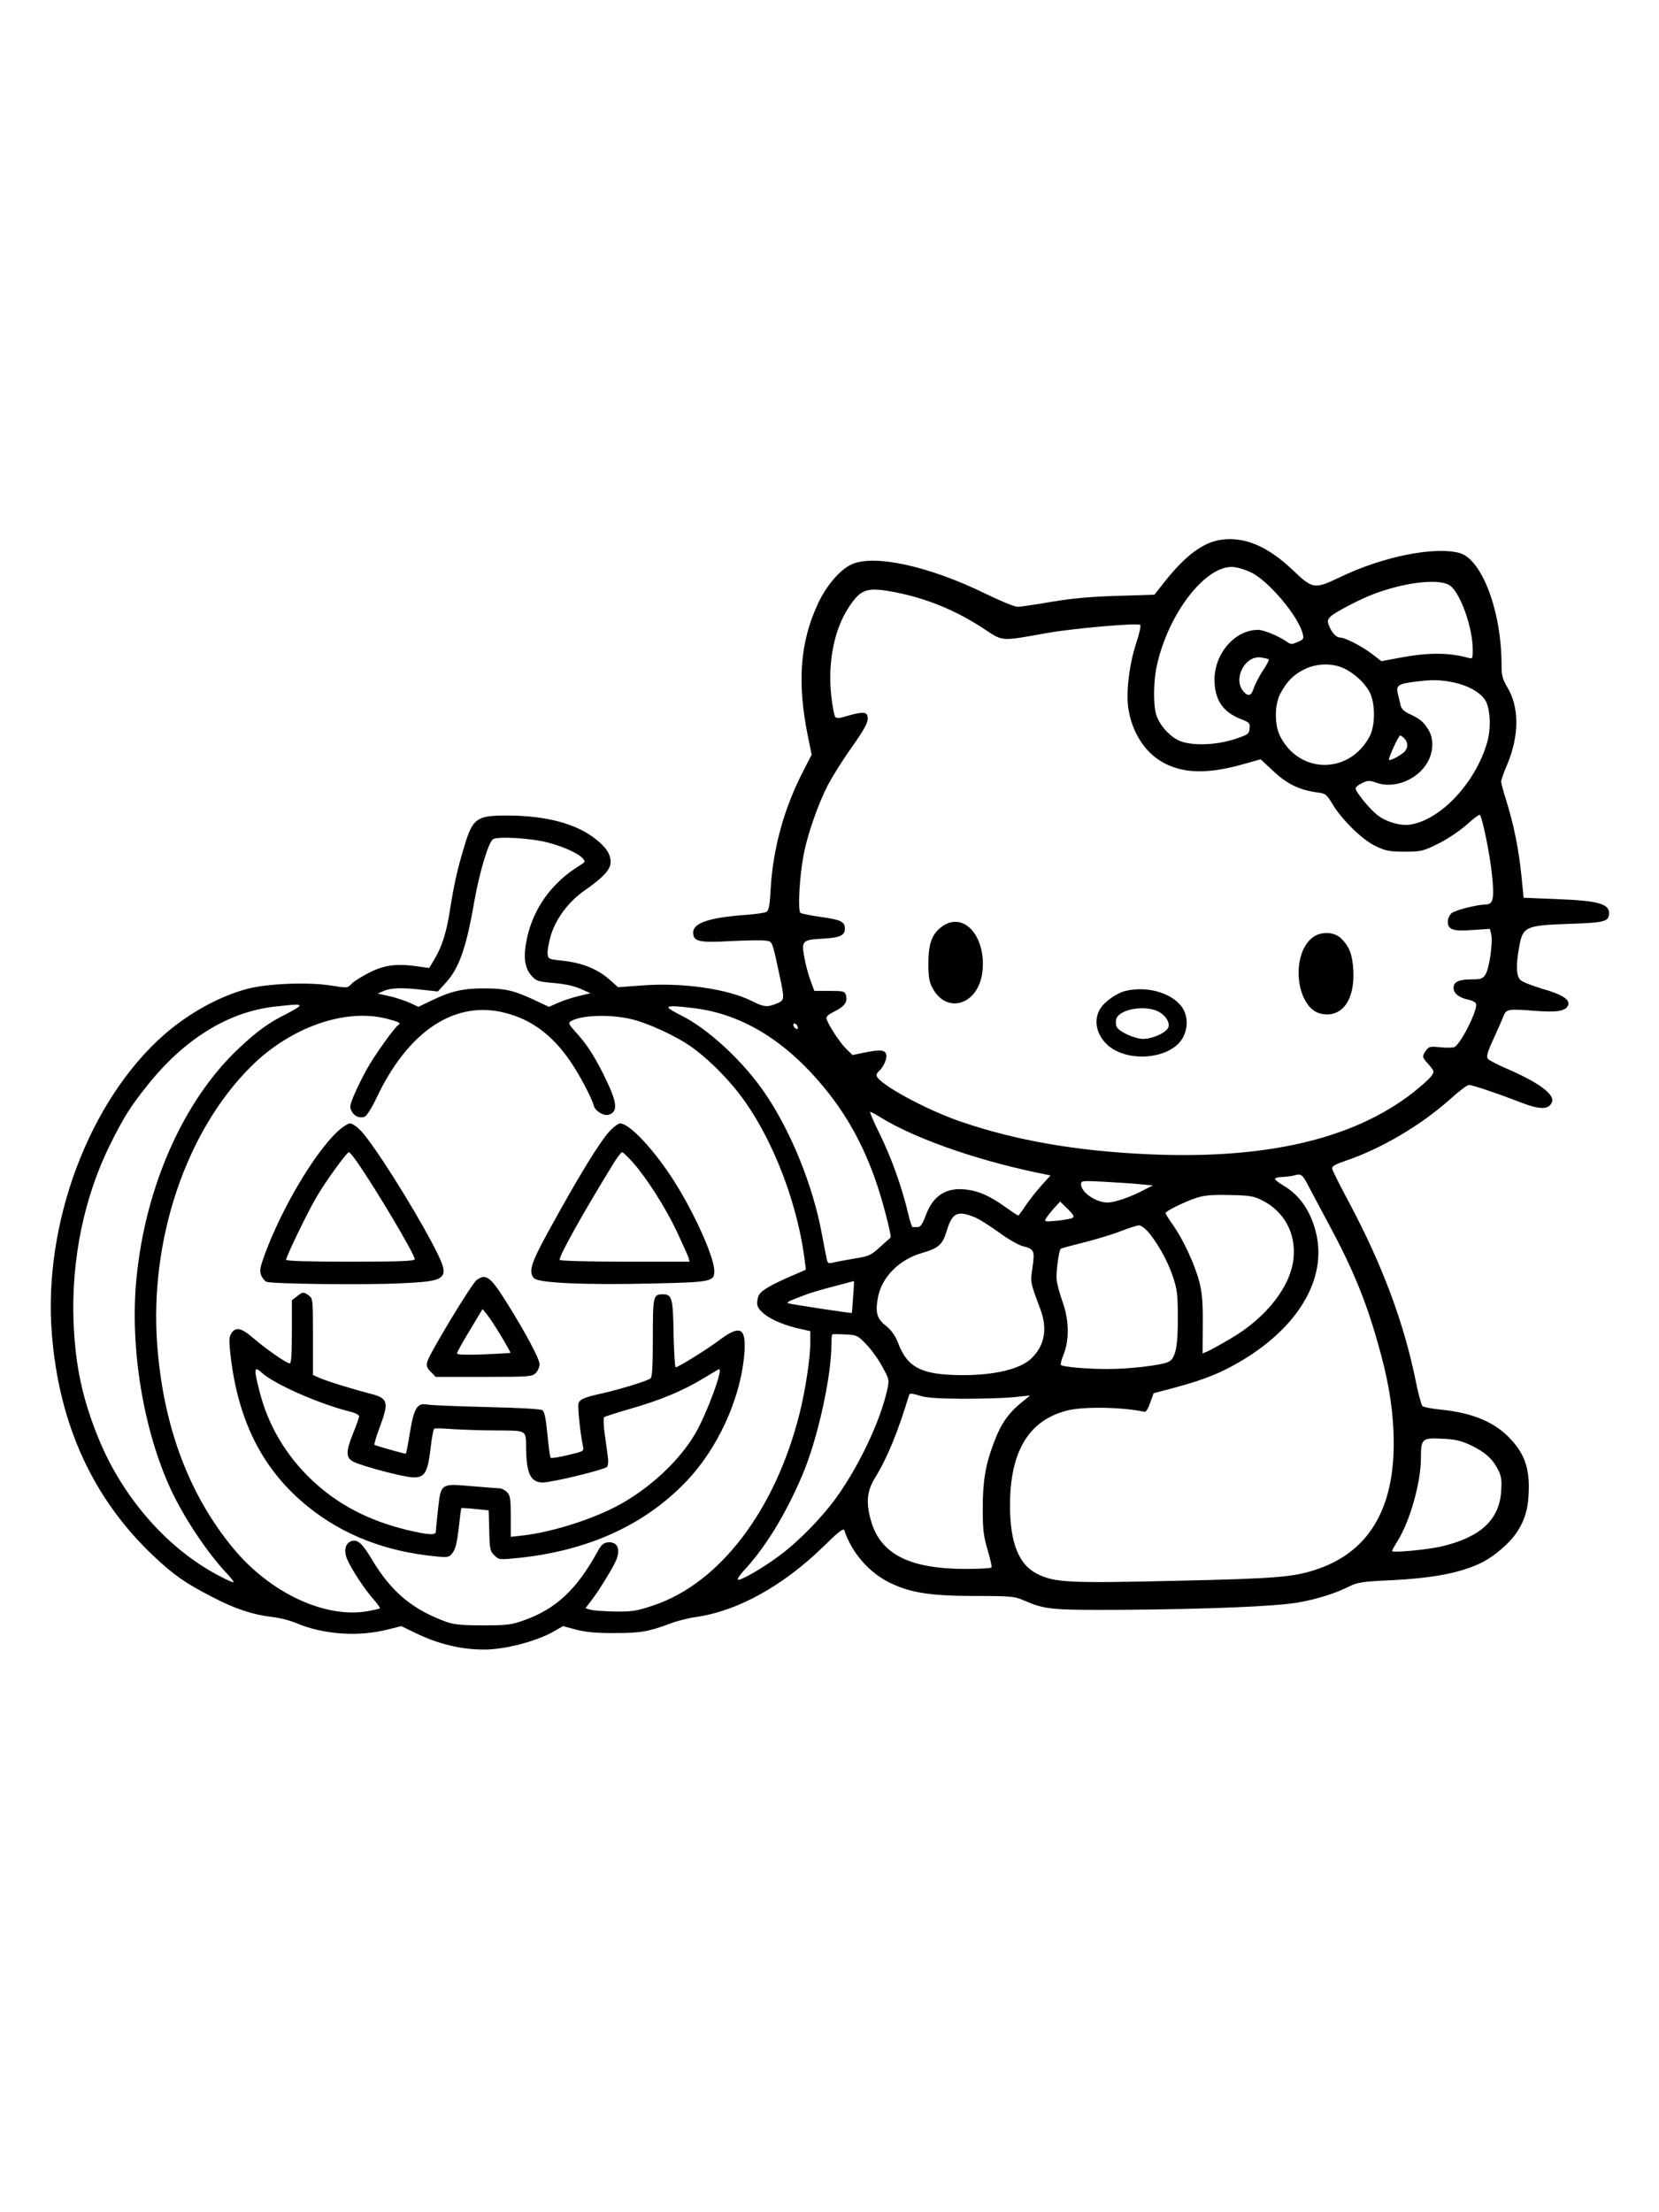<?xml version="1.0" standalone="no"?>
<!DOCTYPE svg PUBLIC "-//W3C//DTD SVG 20010904//EN"
 "http://www.w3.org/TR/2001/REC-SVG-20010904/DTD/svg10.dtd">
<svg version="1.0" xmlns="http://www.w3.org/2000/svg"
 width="864pt" height="1152pt" viewBox="0 0 864 1152"
 preserveAspectRatio="xMidYMid meet">

<g transform="translate(0,1152) scale(0.1,-0.1)"
fill="#000000" stroke="none">
<path d="M6358 8709 c-93 -14 -183 -81 -290 -215 l-56 -71 -194 -6 c-139 -4
-235 -13 -342 -31 -82 -14 -162 -26 -177 -26 -15 0 -90 31 -168 69 -292 143
-580 206 -696 152 -60 -27 -131 -110 -175 -204 -94 -202 -110 -412 -51 -699
l18 -88 -43 -84 c-99 -191 -157 -398 -170 -609 -5 -94 -10 -119 -23 -126 -9
-5 -61 -12 -116 -16 -179 -13 -265 -42 -265 -90 0 -48 29 -55 190 -46 80 4
162 6 182 3 42 -5 37 8 77 -177 28 -131 28 -133 -14 -151 -48 -20 -68 -18
-127 12 -128 65 -367 99 -578 82 l-121 -9 -39 35 c-68 61 -148 93 -258 104
-64 7 -67 8 -70 35 -2 16 6 59 17 97 27 87 91 173 173 231 100 70 138 111 138
149 0 43 -23 78 -81 123 -99 77 -251 118 -444 120 -174 2 -193 -12 -238 -164
-36 -119 -53 -198 -73 -324 -18 -118 -41 -193 -83 -263 l-26 -43 -55 8 c-110
16 -175 9 -253 -30 -40 -20 -82 -46 -95 -59 -22 -24 -22 -24 -109 -10 -123 19
-334 10 -437 -18 -145 -39 -301 -125 -430 -237 -391 -343 -632 -983 -586
-1558 37 -474 215 -861 531 -1159 104 -98 164 -140 304 -212 118 -62 214 -93
310 -104 39 -4 97 -19 130 -33 139 -59 323 -72 477 -32 l68 17 72 -35 c122
-59 238 -87 360 -87 110 0 276 44 365 96 l45 26 71 -19 c53 -13 107 -18 202
-17 133 0 171 7 285 49 36 14 95 29 132 34 219 31 454 161 666 367 78 77 105
98 109 85 39 -116 126 -217 233 -271 108 -54 214 -71 447 -71 190 0 206 -2
255 -23 111 -48 139 -51 518 -49 439 3 798 18 910 38 98 17 194 47 265 83 45
22 68 26 218 33 227 11 373 40 482 96 60 32 134 95 170 147 48 70 66 134 67
236 1 110 -25 180 -92 253 -82 90 -197 139 -363 156 -49 5 -93 13 -99 19 -6 6
-21 62 -34 126 -62 308 -175 609 -349 936 -46 86 -85 163 -87 173 -2 14 13 23
72 43 183 62 388 183 540 318 46 42 91 76 100 76 19 0 149 -44 265 -89 106
-41 152 -41 168 1 14 40 -72 103 -245 177 -43 19 -83 40 -89 47 -9 11 -3 34
28 102 22 48 46 101 52 119 16 39 24 40 166 29 116 -9 160 -1 172 30 11 28
-32 56 -132 84 -53 16 -105 36 -116 46 -22 20 -25 74 -8 168 19 111 32 117
260 125 187 6 209 12 209 56 0 49 -60 65 -273 73 l-172 7 -12 120 c-14 135
-39 259 -78 385 -15 47 -27 92 -27 100 0 8 14 49 32 90 63 151 63 299 -1 403
-24 41 -29 59 -29 115 0 279 -102 549 -218 582 -132 36 -404 -19 -626 -127
-130 -62 -140 -61 -245 40 -130 123 -251 174 -373 156z m158 -170 c93 -46 247
-229 269 -321 6 -24 3 -29 -27 -41 -28 -13 -36 -13 -53 -1 -44 31 -122 64
-153 64 -120 0 -227 -122 -227 -260 1 -106 44 -169 141 -206 41 -16 45 -20 42
-48 -3 -28 -8 -32 -78 -55 -104 -34 -237 -36 -297 -4 -51 27 -96 82 -112 132
-15 52 -14 172 3 251 59 276 258 532 402 517 23 -2 63 -15 90 -28z m1038 -70
c54 -43 116 -219 116 -333 0 -45 -1 -48 -22 -42 -105 29 -212 29 -368 -1 l-86
-16 -49 38 c-53 40 -140 85 -166 85 -20 0 -44 26 -58 63 -9 23 -7 31 9 47 21
21 159 93 225 117 171 64 348 82 399 42z m-2892 -33 c167 -33 318 -95 466
-193 97 -64 83 -63 327 -19 137 24 466 53 483 42 5 -3 -4 -45 -20 -93 -38
-114 -56 -269 -40 -353 23 -128 95 -231 195 -279 105 -51 232 -50 414 3 l78
22 67 -62 c70 -66 136 -98 225 -110 47 -6 51 -9 83 -62 50 -83 157 -187 226
-219 50 -24 72 -28 150 -28 86 0 94 2 175 42 49 24 110 66 147 98 35 32 66 55
69 52 13 -14 52 -204 63 -310 13 -126 7 -157 -33 -157 -46 -1 -161 -30 -178
-46 -11 -10 -19 -29 -19 -43 0 -42 27 -52 129 -44 l90 6 7 -28 c10 -40 -10
-180 -30 -210 -14 -22 -24 -25 -72 -25 -67 0 -94 -13 -94 -45 0 -28 30 -52 79
-61 18 -4 35 -13 38 -21 11 -27 -74 -200 -111 -225 -6 -4 -38 -5 -72 -2 -56 6
-62 5 -78 -17 -21 -31 -21 -33 15 -73 30 -35 30 -36 12 -61 -10 -14 -52 -51
-93 -84 -314 -245 -774 -351 -1394 -321 -363 17 -673 71 -956 167 -179 60
-427 194 -444 239 -3 7 2 18 10 25 25 20 46 69 39 89 -7 24 -33 25 -117 8
l-58 -12 -33 32 c-31 30 -88 116 -102 154 -5 13 5 23 43 42 52 26 68 51 57 86
-6 18 -15 20 -85 20 l-79 0 -20 54 c-11 30 -26 84 -32 120 -16 87 -11 92 95
98 90 5 116 16 116 53 0 35 -22 46 -124 60 -53 7 -101 17 -107 21 -15 9 -6
186 16 302 20 107 76 266 127 365 23 43 76 129 120 190 80 114 95 144 84 173
-7 18 -37 16 -113 -7 -28 -9 -46 -10 -53 -3 -5 5 -15 56 -21 112 -19 176 16
348 94 464 62 92 93 102 239 74z m1946 -350 c2 -3 -11 -29 -31 -58 -19 -29
-40 -70 -47 -90 -13 -42 -28 -47 -53 -20 -59 65 7 192 92 178 18 -3 36 -7 39
-10z m388 -45 c55 -25 111 -76 137 -125 30 -58 30 -174 0 -231 -105 -197 -363
-198 -465 -1 -31 58 -31 165 -1 222 34 65 69 100 125 128 64 32 143 34 204 7z
m576 -75 c75 -16 136 -51 163 -92 26 -41 32 -146 10 -220 -60 -209 -241 -403
-400 -428 -50 -8 -124 13 -171 49 -40 31 -114 121 -114 139 0 7 15 20 34 28
30 15 38 15 77 1 101 -34 231 26 274 129 21 52 19 107 -6 148 -26 42 -42 55
-96 81 -31 14 -45 28 -49 47 -3 15 -10 41 -14 59 -11 42 2 52 82 62 96 13 137
12 210 -3z m-258 -292 c20 -20 20 -48 0 -69 -19 -19 -74 -48 -80 -42 -6 5 49
126 58 127 4 0 14 -7 22 -16z m-4459 -542 c83 -22 157 -56 180 -82 15 -17 14
-19 -19 -39 -142 -88 -236 -218 -271 -374 -21 -97 -14 -156 23 -198 25 -28 34
-31 117 -38 59 -5 107 -16 140 -31 l50 -22 -58 -14 c-31 -7 -80 -23 -108 -35
l-50 -22 -77 36 c-105 49 -152 60 -257 60 -109 1 -176 -14 -273 -61 l-73 -35
-47 22 c-26 11 -74 27 -106 34 l-59 13 34 15 c37 15 96 17 206 4 l73 -8 34 37
c75 78 113 183 156 431 26 149 74 311 98 325 25 16 204 5 287 -18z m-1295
-850 c0 -4 -33 -24 -72 -44 -86 -42 -151 -89 -245 -178 -286 -269 -485 -716
-532 -1194 -36 -360 34 -788 178 -1101 71 -152 193 -335 300 -447 19 -21 31
-38 27 -38 -5 0 -35 13 -67 30 -269 137 -506 404 -634 715 -85 206 -123 383
-132 611 -12 327 55 652 193 929 69 137 100 188 186 296 195 248 428 392 676
418 109 12 122 12 122 3z m2055 -12 c258 -32 490 -178 696 -437 115 -145 200
-307 263 -502 33 -102 70 -251 64 -256 -2 -1 -26 -23 -54 -48 -48 -44 -58 -49
-135 -61 -46 -8 -96 -17 -111 -21 -23 -6 -28 -3 -32 17 -3 12 -15 75 -27 138
-46 246 -157 521 -289 718 -114 171 -302 346 -448 417 -33 17 -61 33 -61 38
-1 10 39 9 134 -3z m-982 -25 c136 -35 243 -115 336 -250 48 -69 112 -191 124
-234 7 -27 52 -54 77 -46 51 16 45 65 -27 210 -52 104 -91 162 -147 223 -32
35 -37 45 -25 53 51 32 197 39 312 13 88 -20 238 -88 321 -148 70 -50 149
-125 217 -206 178 -211 325 -568 368 -889 l8 -63 -46 -20 c-135 -57 -189 -88
-201 -117 -6 -16 -9 -39 -5 -50 14 -46 109 -97 227 -122 l48 -11 0 -60 c0 -80
-26 -250 -56 -369 -126 -503 -416 -884 -761 -999 -86 -29 -110 -33 -198 -32
-55 1 -113 5 -128 9 l-28 8 34 45 c39 51 106 161 125 203 26 61 7 101 -44 95
-21 -2 -34 -14 -52 -48 -110 -199 -216 -298 -384 -358 -65 -23 -87 -26 -213
-26 -110 0 -151 4 -190 18 -177 64 -288 157 -388 325 -50 84 -75 106 -106 96
-32 -10 -42 -49 -24 -92 21 -52 94 -163 139 -212 20 -23 35 -44 32 -47 -3 -2
-34 -9 -69 -15 -221 -36 -504 98 -695 329 -230 279 -363 633 -395 1055 -42
548 149 1116 488 1453 206 205 491 305 708 249 65 -17 75 -23 59 -33 -20 -13
-123 -157 -162 -227 -22 -39 -52 -100 -67 -135 -23 -54 -25 -67 -14 -86 14
-27 40 -38 67 -30 11 4 36 43 61 95 166 353 411 515 674 446z m1521 -71 c4
-10 1 -14 -6 -12 -15 5 -23 28 -10 28 5 0 13 -7 16 -16z m434 -474 c174 -107
485 -217 805 -285 l78 -16 -47 -52 c-26 -29 -63 -76 -82 -104 -19 -29 -37 -53
-39 -53 -2 0 -33 20 -68 45 -78 56 -135 82 -200 90 -106 14 -176 -30 -214
-135 -17 -45 -27 -60 -42 -60 -10 0 -22 0 -26 0 -4 -1 -15 34 -25 77 -31 131
-86 285 -146 407 -32 64 -54 116 -50 116 4 0 30 -13 56 -30z m2230 -363 c18
-34 65 -123 105 -197 123 -229 191 -395 253 -615 51 -178 75 -315 81 -458 17
-381 -115 -621 -393 -717 -125 -43 -208 -50 -743 -62 -563 -13 -630 -9 -721
37 -95 48 -140 163 -140 355 0 281 97 443 295 494 85 23 290 19 406 -6 7 -2
20 20 29 47 l18 50 69 18 c160 42 244 72 332 119 328 174 500 436 448 684 -26
120 -84 208 -174 261 -23 13 -43 29 -43 34 0 5 17 9 38 10 20 1 48 4 62 8 37
11 43 6 78 -62z m-879 16 l65 -6 -45 -23 c-72 -38 -151 -65 -189 -66 -62 -1
-140 53 -140 95 0 19 6 19 123 13 67 -4 151 -9 186 -13z m637 -85 c112 -58
172 -168 161 -296 -12 -147 -140 -313 -327 -422 -52 -31 -107 -61 -121 -67
l-26 -11 1 152 c1 116 -4 167 -18 221 -23 89 -83 218 -135 293 -23 32 -41 61
-41 65 0 10 97 58 160 79 44 14 80 17 175 15 107 -2 125 -6 171 -29z m-991
-90 c-8 -5 -44 -11 -81 -15 -63 -6 -66 -5 -56 13 6 10 25 34 42 53 l31 34 40
-39 c31 -31 36 -40 24 -46z m-513 5 c24 -9 81 -45 128 -79 47 -35 103 -67 126
-73 60 -15 64 -24 51 -112 -11 -80 -13 -71 42 -219 38 -102 20 -191 -50 -256
-58 -54 -190 -85 -355 -85 -216 1 -289 38 -339 173 -12 31 -32 60 -60 83 -49
39 -57 69 -43 148 20 105 108 196 226 231 92 27 110 43 133 118 28 92 55 105
141 71z m900 -70 c49 -52 108 -156 135 -237 24 -71 27 -97 27 -216 1 -150 -12
-213 -47 -231 -32 -18 -209 -39 -322 -38 -105 0 -230 11 -240 21 -3 3 3 29 15
57 30 77 27 181 -7 274 -14 39 -28 90 -30 113 -4 36 11 151 21 161 2 2 55 17
117 32 63 16 150 42 194 59 44 17 87 31 96 31 8 1 27 -11 41 -26z m-1529 -345
c-3 -46 -6 -84 -7 -85 -2 -3 -329 47 -334 51 -2 3 6 10 19 15 13 5 43 17 67
26 24 10 91 30 150 45 59 16 108 29 109 29 1 1 0 -36 -4 -81z m67 -247 c25
-25 63 -77 84 -116 38 -69 38 -70 26 -125 -36 -159 -141 -384 -259 -551 -76
-107 -198 -233 -302 -310 -85 -64 -207 -134 -216 -125 -4 4 9 23 28 44 113
121 217 289 306 497 80 186 153 514 153 686 0 25 2 48 4 50 2 2 33 2 67 0 61
-3 66 -5 109 -50z m500 -285 c96 0 216 3 265 8 l90 9 -40 -32 c-74 -60 -113
-115 -151 -219 -42 -111 -56 -197 -56 -337 0 -110 4 -143 25 -215 14 -46 23
-88 21 -92 -3 -5 -64 -8 -135 -8 -287 0 -438 74 -490 241 -30 97 -26 160 16
230 67 108 121 242 180 436 3 8 17 7 52 -4 36 -12 92 -16 223 -17z m2650 -242
c73 -35 113 -70 142 -128 17 -33 20 -53 16 -112 -10 -150 -110 -241 -315 -288
-78 -17 -253 -33 -253 -23 0 4 13 28 30 55 64 104 119 301 120 425 0 106 5
110 109 105 70 -3 99 -10 151 -34z"/>
<path d="M4910 6698 c-55 -38 -75 -89 -75 -193 0 -73 4 -98 22 -131 74 -138
238 -86 259 83 22 182 -93 317 -206 241z"/>
<path d="M6832 6635 c-113 -95 -80 -366 48 -394 108 -23 177 70 168 228 -5 81
-20 120 -63 164 -38 37 -110 38 -153 2z"/>
<path d="M5862 6360 c-46 -11 -109 -55 -132 -93 -38 -61 -19 -141 44 -194 105
-86 311 -68 380 33 30 45 35 108 11 154 -43 83 -182 129 -303 100z m163 -104
c40 -17 69 -57 60 -85 -8 -27 -82 -61 -131 -61 -43 0 -122 35 -137 61 -6 9 -7
27 -4 41 13 50 137 75 212 44z"/>
<path d="M1758 5628 c-123 -117 -289 -397 -379 -640 -25 -69 -28 -86 -19 -109
7 -15 19 -30 28 -34 29 -11 504 -17 694 -8 261 12 268 20 170 207 -110 208
-306 517 -373 588 -20 21 -45 38 -56 38 -11 0 -40 -19 -65 -42z m103 -161
c101 -145 299 -480 299 -504 0 -10 -72 -13 -335 -13 -220 0 -335 3 -335 10 0
16 112 248 158 326 47 81 158 234 169 234 5 0 24 -24 44 -53z"/>
<path d="M3178 5633 c-53 -56 -163 -235 -326 -533 -88 -161 -101 -205 -70
-237 25 -24 262 -35 608 -27 315 7 330 10 330 65 0 77 -117 331 -228 497 -102
153 -217 272 -263 272 -8 0 -31 -17 -51 -37z m117 -165 c74 -84 170 -235 229
-359 29 -63 57 -124 61 -136 l6 -23 -335 0 c-197 0 -337 4 -341 9 -8 14 124
249 284 509 18 28 36 52 41 52 5 0 29 -24 55 -52z"/>
<path d="M2483 4855 c-25 -17 -249 -387 -258 -427 -5 -21 -1 -33 19 -52 l25
-26 251 0 c237 0 251 1 270 20 11 11 20 32 20 46 0 28 -74 166 -173 324 -83
132 -106 149 -154 115z m128 -294 c27 -46 49 -84 47 -86 -2 -1 -65 -5 -140 -8
-91 -3 -138 -2 -138 5 0 6 30 60 67 121 l66 110 24 -29 c13 -16 46 -67 74
-113z"/>
<path d="M1546 4769 l-26 -20 0 -165 c0 -115 -3 -164 -11 -164 -16 0 -124 75
-190 132 -61 53 -91 60 -114 25 -12 -19 -13 -37 -5 -110 40 -351 169 -603 405
-794 183 -147 404 -233 666 -258 63 -6 68 -5 86 19 15 18 23 53 32 127 6 57
12 104 14 105 1 2 34 0 72 -4 l70 -7 3 -106 c2 -98 5 -108 27 -129 24 -23 26
-23 133 -12 351 38 637 166 850 381 176 176 301 446 319 688 9 129 -22 145
-127 67 -64 -48 -217 -144 -231 -144 -4 0 -9 78 -11 173 -3 189 -8 207 -57
207 -49 0 -51 -9 -51 -226 0 -149 -3 -204 -12 -212 -17 -13 -153 -55 -248 -77
-96 -21 -119 -31 -127 -52 -6 -15 9 -158 23 -224 6 -26 4 -27 -78 -46 -45 -11
-86 -18 -90 -14 -4 3 -11 58 -17 121 -8 82 -15 118 -26 126 -10 7 -114 13
-293 17 -152 4 -290 9 -307 13 -52 10 -69 -18 -90 -145 -10 -61 -19 -111 -22
-111 -10 0 -158 42 -163 46 -2 3 8 40 24 82 54 144 49 161 -51 186 -89 23
-219 63 -260 81 l-33 15 0 199 c0 195 -1 200 -22 215 -29 20 -30 20 -62 -5z
m-182 -398 c67 -60 296 -161 459 -202 26 -6 47 -17 47 -24 0 -7 -13 -46 -30
-86 -40 -99 -40 -132 3 -152 52 -24 258 -79 306 -80 62 -3 78 22 93 148 6 55
15 102 19 105 4 3 47 2 96 -2 48 -3 152 -7 229 -7 161 -1 153 4 154 -96 2
-130 24 -174 86 -175 48 0 326 67 336 82 5 7 7 29 4 48 -2 19 -10 73 -16 118
-7 47 -8 87 -4 92 5 4 65 23 134 43 155 44 276 94 381 158 44 27 82 49 84 49
22 0 -65 -234 -124 -335 -85 -146 -246 -294 -416 -382 -138 -71 -336 -132
-482 -149 l-63 -7 0 107 c0 93 -3 109 -20 126 -11 11 -29 20 -40 20 -11 0 -76
5 -146 11 -159 14 -158 15 -173 -123 -6 -54 -11 -104 -11 -113 0 -21 -37 -19
-155 9 -198 49 -355 131 -490 258 -136 129 -229 285 -274 465 -30 117 -28 132
13 94z"/>
</g>
</svg>
